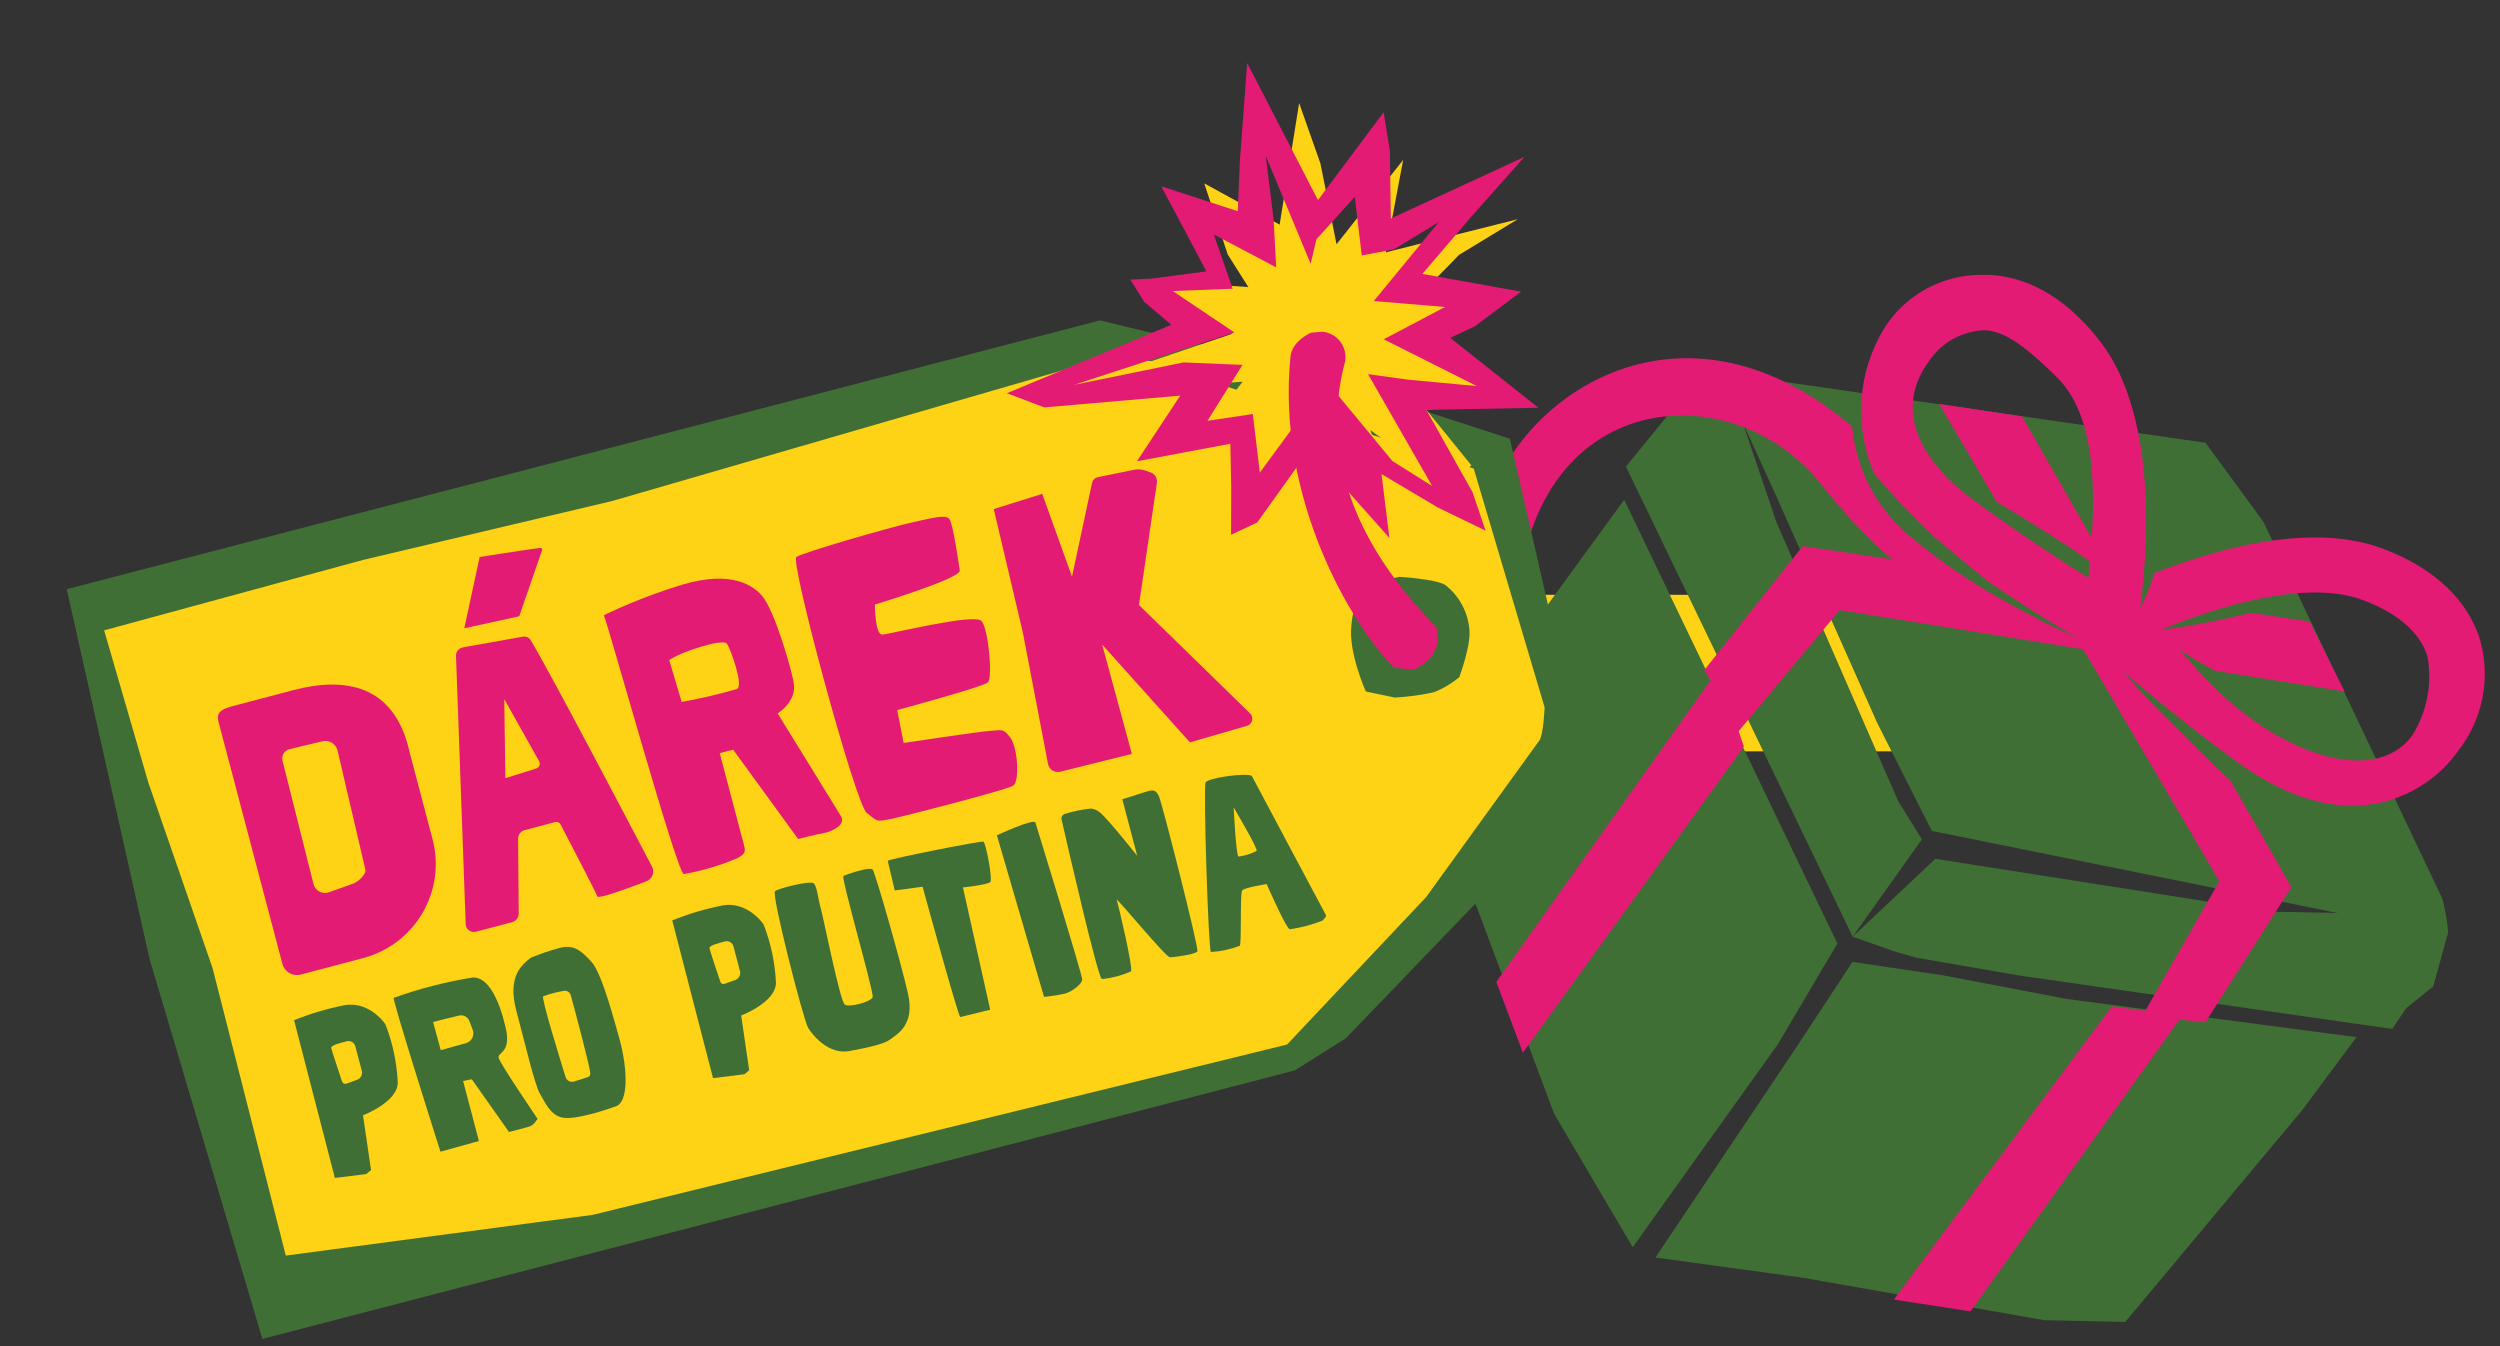 <svg width="104" height="56" viewBox="0 0 104 56" fill="none" xmlns="http://www.w3.org/2000/svg">
<rect x="0" y="0" width="104" height="56" fill="#333333" stroke="none"/>
<rect x="10.012" y="24.744" width="83.349" height="6.512" fill="#FED215"/>
<path d="M90.079 27.724L90.083 27.785L90.02 27.778C89.792 27.749 89.593 27.652 89.423 27.489L89.341 27.408L89.319 27.468C89.274 27.601 89.303 27.742 89.397 27.836C89.447 27.889 89.436 27.896 89.349 27.865C89.319 27.855 89.293 27.848 89.29 27.851C89.281 27.86 89.312 27.973 89.335 28.018C89.368 28.08 89.435 28.141 89.507 28.177L89.569 28.206L89.496 28.207C89.426 28.207 89.423 28.209 89.431 28.235C89.456 28.316 89.555 28.402 89.665 28.439L89.743 28.465L89.675 28.505C89.575 28.562 89.457 28.595 89.339 28.597C89.283 28.598 89.236 28.603 89.236 28.607C89.236 28.62 89.389 28.689 89.478 28.717C89.746 28.798 90.063 28.763 90.302 28.625C90.471 28.526 90.64 28.331 90.719 28.141C90.762 28.041 90.805 27.856 90.805 27.768C90.805 27.71 90.808 27.703 90.879 27.634C90.92 27.595 90.959 27.551 90.966 27.539C90.979 27.515 90.978 27.515 90.914 27.536C90.807 27.573 90.792 27.569 90.845 27.512C90.884 27.473 90.93 27.4 90.93 27.379C90.93 27.375 90.911 27.382 90.89 27.393C90.867 27.405 90.817 27.424 90.78 27.435L90.712 27.456L90.65 27.415C90.617 27.393 90.569 27.368 90.544 27.36C90.48 27.343 90.382 27.346 90.324 27.366C90.167 27.422 90.068 27.566 90.079 27.724Z" fill="#E50F74"/>
<rect x="82.616" y="26.698" width="4.884" height="2.605" rx="1.302" fill="#FED215"/>
<mask id="mask0_18_1942" style="mask-type:alpha" maskUnits="userSpaceOnUse" x="82" y="27" width="3" height="2">
<ellipse cx="83.919" cy="28" rx="0.977" ry="0.977" fill="#D9D9D9"/>
</mask>
<g mask="url(#mask0_18_1942)">
<path d="M84.895 28H82.942V28.977H84.895V28Z" fill="#E50F74"/>
<path d="M84.895 27.023H82.942V28H84.895V27.023Z" fill="#FCFBFC"/>
<path fill-rule="evenodd" clip-rule="evenodd" d="M82.942 27.023L84.309 28L82.942 28.977V27.023Z" fill="#0057BE"/>
<rect x="83.43" y="27.512" width="0.977" height="0.977" stroke="#E50F74" stroke-width="0.977"/>
</g>
<path d="M86.221 33.023L91.221 25.023L81.221 25.023L86.221 33.023Z" fill="#0057BE"/>
<g clip-path="url(#clip0_18_1942)">
<path d="M70.51 16.351L69.961 16.558L67.64 19.41L77.071 38.966L79.95 34.916L78.972 33.344L73.89 21.7L71.993 16.09L70.51 16.351Z" fill="#406F35"/>
<path d="M71.549 15.499L73.866 20.58L78.097 30.085L80.365 34.566L101.796 38.901C101.939 38.901 101.65 37.491 101.588 37.357L94.161 21.712L91.75 18.42L71.549 15.499Z" fill="#406F35"/>
<path d="M67.566 20.791L63.665 26.145L59.361 32.908L61.454 37.785L64.651 46.332L67.921 51.885L71.125 47.4L73.951 43.452L76.435 39.251L67.566 20.791Z" fill="#406F35"/>
<path d="M98.03 43.146L85.956 41.553L80.809 40.571L77.063 40.017L74.68 43.639L68.865 52.313L74.99 53.152L85.04 54.92L88.411 54.993L95.774 46.177L98.03 43.146Z" fill="#406F35"/>
<path d="M80.511 35.727L77.071 38.966L78.846 39.589L79.705 39.838L84.009 40.583L99.516 42.804L100.094 41.944L101.222 41.036L101.812 38.897L98.995 38.013L94.511 37.927L80.511 35.727Z" fill="#406F35"/>
<path d="M103.185 26.666C102.834 25.481 101.841 23.847 99.113 22.82C96.132 21.696 92.133 22.853 89.621 23.843C89.402 24.592 89.068 25.302 88.631 25.949L87.328 25.823L87.006 26.764C88.919 28.497 90.921 30.129 93.004 31.653C94.817 32.985 96.458 33.519 97.871 33.519C98.736 33.515 99.587 33.303 100.354 32.902C101.12 32.501 101.78 31.922 102.277 31.213C102.77 30.578 103.109 29.836 103.267 29.047C103.424 28.258 103.396 27.443 103.185 26.666ZM100.367 30.577C99.031 32.398 96.083 31.694 93.567 29.84C91.706 28.475 90.903 27.119 89.857 26.222C92.198 25.232 95.965 24.075 98.31 24.967C99.768 25.517 100.693 26.332 100.986 27.322C101.188 28.448 100.964 29.608 100.359 30.577H100.367Z" fill="#E31B75"/>
<path d="M80.67 16.803L83.065 20.877C84.523 21.757 86.119 22.739 87.284 23.599C87.297 23.288 87.264 22.978 87.186 22.678L84.119 17.325L80.67 16.803Z" fill="#E31B75"/>
<path d="M89.547 26.255C90.37 26.875 91.242 27.426 92.153 27.905L97.537 28.768L96.079 25.855L93.636 25.493C92.289 25.826 90.924 26.081 89.547 26.255Z" fill="#E31B75"/>
<path d="M90.382 30.125C87.369 27.176 88.045 27.147 87.939 27.053L87.039 26.646L86.998 26.772C84.944 25.932 82.983 24.881 81.147 23.635L74.994 22.718L70.893 27.884L71.166 28.292L62.248 40.848L63.352 43.794L72.547 31.054L72.327 30.419L76.533 25.379L86.664 27.009L92.325 36.656L89.242 42.05L87.853 41.871L78.785 54.061L81.973 54.554L90.663 42.417L91.742 42.535L95.322 36.905L92.789 32.476C91.901 31.665 91.034 30.761 90.382 30.125Z" fill="#E31B75"/>
<path d="M88.611 27.722L87.21 26.907C86.094 26.499 82.731 24.21 82.731 24.21C82.731 24.21 81.363 23.102 80.467 22.331C79.588 21.506 78.756 20.633 77.975 19.716C77.55 18.748 77.366 17.692 77.437 16.637C77.508 15.582 77.832 14.56 78.382 13.658C78.815 12.971 79.417 12.406 80.129 12.017C80.842 11.628 81.642 11.427 82.454 11.433C83.704 11.409 85.545 11.873 87.34 14.167C90.358 18.025 88.969 25.79 88.896 26.12L88.611 27.722ZM82.539 13.739H82.503C82.052 13.764 81.613 13.893 81.221 14.116C80.829 14.339 80.494 14.651 80.243 15.027C78.903 16.848 79.583 18.954 82.104 20.808C83.96 22.173 85.707 23.305 86.876 24.039C87.121 21.505 87.471 17.52 85.54 15.666C84.714 14.864 83.557 13.739 82.539 13.739Z" fill="#E31B75"/>
<path d="M79.453 22.311C78.772 21.745 78.21 21.05 77.797 20.267C77.385 19.483 77.131 18.626 77.05 17.744C68.658 10.627 60.762 18.522 61.735 23.501C62.049 25.13 61.051 28.443 59.162 25.538C58.584 24.654 58.262 27.143 57.06 26.801C58.636 30.215 63.197 30.321 63.099 26.589C62.839 16.241 71.797 15.251 75.694 20.07C77.6 22.429 79.213 24.083 81.965 25.224C82.026 25.249 84.323 25.697 84.783 25.738C82.873 24.818 81.083 23.667 79.453 22.311Z" fill="#E31B75"/>
<g clip-path="url(#clip1_18_1942)">
<g clip-path="url(#clip2_18_1942)">
<path d="M62.81 18.25L53.166 15.12L45.756 13.329L34.565 16.241L20.852 19.81L2.776 24.509L6.219 39.881L10.915 55.699L23.615 52.397L53.871 44.526L55.985 43.193L66.468 32.3L64.938 27.524L62.81 18.25ZM59.597 27.253C59.426 27.494 59.17 27.661 58.881 27.723C58.485 27.747 58.09 27.662 57.738 27.48C57.738 27.48 57.364 27.004 57.424 26.691C57.479 26.44 57.584 26.203 57.732 25.993C57.907 25.806 58.116 25.654 58.348 25.546C58.671 25.517 58.995 25.566 59.294 25.69C59.498 25.925 59.638 26.208 59.7 26.513C59.699 26.763 59.665 27.012 59.597 27.253Z" fill="#406F35"/>
<path d="M61.307 19.493L47.812 15.012L45.765 14.953L25.482 20.838L15.098 23.294L4.332 26.223L6.169 32.548L8.844 40.278L11.889 52.232L24.653 50.539L53.542 43.452L59.333 37.313L64.033 30.809C64.208 30.596 64.256 29.426 64.256 29.426L61.307 19.493ZM60.732 28.148C60.407 28.423 60.04 28.643 59.644 28.8C59.11 28.916 58.568 28.989 58.022 29.018L56.817 28.766C56.817 28.766 56.094 27.138 56.215 26.054C56.247 25.584 56.37 25.125 56.576 24.702C56.835 24.265 58.213 23.997 58.213 23.997C58.213 23.997 59.683 24.079 60.119 24.332C60.41 24.558 60.65 24.843 60.824 25.167C60.998 25.492 61.102 25.849 61.129 26.216C61.185 26.892 60.712 28.153 60.712 28.153L60.732 28.148Z" fill="#FED215"/>
<path d="M63.138 9.119L60.699 10.601L59.023 12.317L61.808 12.337L59.453 14.312L63.146 16.547L59.336 17.05L61.208 19.355L60.216 20.355L58.635 19.104L57.013 17.893L57.901 21.003L54.809 18.517L53.431 22.091L52.597 17.772L49.041 19.331L51.694 15.878L43.715 16.445L51.264 13.883L47.574 11.643L51.932 11.943L51.075 10.589L50.097 7.628L51.073 8.163L53.233 9.345L54.044 4.286L54.93 6.801L55.599 10.162L58.372 6.652L58.071 8.248L57.648 10.497L63.138 9.119Z" fill="#FED215"/>
<path d="M41.886 16.358L48.727 13.513L47.597 12.554L47.022 11.633L47.921 11.589L50.185 11.289L49.213 9.45L48.306 7.749L51.49 8.786L51.579 6.688L51.883 2.622L54.828 8.324L57.559 4.67L57.82 6.278L57.857 9.092L63.416 6.527L61.218 9.002L59.17 11.394L63.279 12.133L61.35 13.577L60.33 14.055L63.999 16.963L59.336 17.05L61.256 20.474L61.8 22.074L59.821 21.117L57.471 19.721L57.798 22.376L54.496 18.667L52.3 21.736L51.212 22.245L51.218 20.278L51.183 18.46L47.298 19.188L49.097 16.458L43.444 16.948L41.886 16.358ZM51.352 13.831L44.687 16.009L49.232 15.077L51.687 15.18L50.23 17.505L52.117 17.224L52.408 19.662L54.496 16.819L55.556 19.435L55.223 15.914L57.924 19.179L59.58 20.221L56.911 15.565L58.602 15.798L61.434 16.06L57.562 14.115L60.113 12.771L57.15 12.523L59.849 9.241L57.989 10.373L56.649 10.626L56.359 8.189L54.763 9.955L54.524 10.973L52.654 6.484L52.982 9.126L53.089 11.122L50.494 9.753L51.279 12.01L48.785 12.107L51.352 13.831Z" fill="#E31B75"/>
<path d="M58.259 27.799L58.395 27.822L58.674 27.844L58.823 27.838L58.863 27.828L58.902 27.818C58.965 27.786 59.025 27.75 59.084 27.711L59.162 27.657L59.197 27.648L59.379 27.478L59.469 27.375L59.519 27.307C59.604 27.183 59.682 27.055 59.753 26.922L59.787 26.842L59.814 26.772C59.806 26.548 59.783 26.32 59.761 26.095C56.987 23.282 54.76 19.49 55.958 15.025C55.982 14.881 55.976 14.735 55.94 14.594C55.904 14.453 55.84 14.321 55.751 14.206C55.662 14.091 55.55 13.995 55.423 13.926C55.295 13.856 55.154 13.813 55.009 13.8L54.541 13.84C54.541 13.84 53.752 14.174 53.685 14.828C53.087 20.711 56.213 26 58.004 27.791L58.259 27.799Z" fill="#E31B75"/>
</g>
<path d="M12.193 28.712L9.714 29.366C9.302 29.475 8.975 29.593 9.084 30.006L11.748 40.099C11.79 40.258 11.894 40.395 12.037 40.478C12.179 40.561 12.349 40.584 12.509 40.542L15.111 39.855C15.626 39.719 16.108 39.484 16.531 39.162C16.954 38.84 17.31 38.438 17.578 37.978C17.845 37.519 18.02 37.012 18.091 36.485C18.163 35.959 18.13 35.423 17.994 34.91L17.028 31.247C16.401 28.467 14.332 28.148 12.193 28.712ZM15.198 36.169C15.251 36.367 14.888 36.689 14.708 36.752L13.681 37.12C13.616 37.143 13.548 37.152 13.48 37.147C13.412 37.141 13.345 37.122 13.285 37.09C13.225 37.057 13.172 37.013 13.131 36.959C13.089 36.905 13.059 36.843 13.042 36.776L11.752 31.645C11.74 31.594 11.738 31.541 11.745 31.49C11.754 31.438 11.771 31.389 11.799 31.344C11.826 31.3 11.862 31.261 11.904 31.23C11.946 31.199 11.994 31.177 12.045 31.165L13.411 30.837C13.48 30.82 13.552 30.818 13.622 30.831C13.692 30.843 13.759 30.869 13.819 30.908C13.878 30.947 13.929 30.997 13.969 31.056C14.008 31.115 14.036 31.181 14.049 31.251L15.198 36.169Z" fill="#E31B75"/>
<path d="M27.116 36.036C26.195 34.277 22.789 27.795 22.071 26.623C22.038 26.571 21.99 26.531 21.933 26.506C21.877 26.481 21.815 26.474 21.754 26.485L19.256 26.931C19.174 26.947 19.1 26.991 19.047 27.057C18.995 27.122 18.967 27.203 18.97 27.287L19.373 38.447C19.375 38.497 19.389 38.547 19.412 38.591C19.436 38.636 19.47 38.674 19.51 38.704C19.551 38.734 19.598 38.755 19.647 38.764C19.697 38.774 19.748 38.773 19.797 38.76L21.303 38.362C21.38 38.341 21.448 38.296 21.498 38.233C21.547 38.17 21.576 38.093 21.578 38.013L21.552 34.898C21.55 34.815 21.577 34.733 21.627 34.667C21.677 34.601 21.748 34.553 21.829 34.532L23.094 34.198C23.137 34.186 23.183 34.19 23.224 34.208C23.264 34.226 23.298 34.257 23.319 34.296C23.627 34.887 24.814 37.162 24.847 37.289C24.88 37.415 26.169 36.94 26.88 36.665C26.94 36.644 26.995 36.61 27.041 36.565C27.087 36.52 27.122 36.466 27.145 36.406C27.167 36.346 27.176 36.282 27.171 36.218C27.167 36.154 27.148 36.092 27.116 36.036ZM22.321 31.965L21.023 32.372L20.977 29.081L22.425 31.664C22.44 31.69 22.45 31.719 22.453 31.749C22.456 31.779 22.453 31.81 22.443 31.838C22.433 31.867 22.417 31.893 22.396 31.915C22.375 31.937 22.349 31.954 22.321 31.965Z" fill="#E31B75"/>
<path d="M22.477 22.792C21.956 22.855 19.955 23.171 19.955 23.171L19.314 26.137L21.601 25.637L22.547 22.899C22.553 22.887 22.555 22.874 22.555 22.861C22.554 22.849 22.55 22.836 22.543 22.825C22.535 22.815 22.526 22.806 22.514 22.8C22.503 22.794 22.49 22.791 22.477 22.792Z" fill="#E31B75"/>
<path d="M45.677 19.849L47.181 19.542C47.331 19.513 47.486 19.523 47.63 19.572L47.864 19.652C47.952 19.682 48.026 19.742 48.074 19.821C48.122 19.9 48.141 19.993 48.127 20.085L47.38 25.168L52.001 29.675C52.039 29.711 52.066 29.757 52.082 29.807C52.097 29.857 52.1 29.91 52.089 29.961C52.078 30.012 52.055 30.06 52.021 30.1C51.987 30.14 51.944 30.17 51.895 30.189L49.501 30.882L45.85 26.814L47.085 31.362L44.092 32.107C44.039 32.119 43.984 32.12 43.93 32.11C43.876 32.101 43.825 32.081 43.779 32.051C43.733 32.022 43.694 31.983 43.663 31.938C43.632 31.893 43.61 31.843 43.599 31.789L42.554 26.329L41.34 21.177L43.358 20.545L43.991 22.309L44.596 23.991L45.436 20.058C45.453 20.005 45.485 19.957 45.528 19.92C45.57 19.884 45.622 19.859 45.677 19.849Z" fill="#E31B75"/>
<path d="M33.129 23.171C32.864 23.389 35.594 33.464 36.053 33.813C36.512 34.162 36.407 34.203 37.049 34.072C37.691 33.941 41.834 32.867 42.136 32.691C42.438 32.514 42.333 31.093 42.033 30.69C41.733 30.286 41.677 30.378 41.223 30.402C40.768 30.425 37.59 30.907 37.59 30.907L37.322 29.538C37.322 29.538 40.895 28.576 41.097 28.387C41.299 28.199 41.127 26.159 40.828 25.832C40.53 25.505 37.017 26.381 36.706 26.398C36.395 26.416 36.395 25.148 36.395 25.148C36.395 25.148 39.976 24.067 39.927 23.733C39.877 23.398 39.643 21.78 39.497 21.593C39.351 21.406 38.916 21.515 37.949 21.731C36.981 21.948 33.335 23 33.129 23.171Z" fill="#E31B75"/>
<path d="M34.986 33.956C34.783 33.617 32.348 29.676 32.348 29.676C32.348 29.676 33.167 29.189 33.018 28.392C32.904 27.778 32.233 25.416 31.701 24.783C31.202 24.21 30.149 23.712 28.063 24.424C27.056 24.744 26.073 25.135 25.12 25.593C25.317 26.043 28.169 36.338 28.446 36.361C29.216 36.227 29.968 36.003 30.686 35.693C31.023 35.507 31.022 35.43 30.932 35.087L29.941 31.332L30.498 31.185L33.203 34.903C33.203 34.903 33.953 34.705 34.305 34.648C34.545 34.607 35.211 34.334 34.986 33.956ZM30.672 28.657C29.911 28.881 29.138 29.063 28.357 29.2L27.84 27.463C28.288 27.123 30.074 26.552 30.236 26.773C30.397 26.994 30.936 28.523 30.669 28.648L30.672 28.657Z" fill="#E31B75"/>
<path d="M16.037 42.617C15.878 42.369 15.237 41.663 14.343 41.815C13.622 41.956 12.915 42.165 12.233 42.439L13.93 49.002L15.234 48.842L15.435 48.673L15.101 46.395C15.101 46.395 16.566 45.844 16.547 45.016C16.506 44.194 16.334 43.384 16.037 42.617ZM14.859 44.917L14.409 45.081C14.392 45.087 14.374 45.09 14.355 45.089C14.337 45.088 14.319 45.084 14.303 45.076C14.286 45.068 14.271 45.057 14.259 45.043C14.247 45.029 14.238 45.013 14.232 44.996C14.115 44.65 13.804 43.715 13.78 43.599C13.756 43.483 14.15 43.389 14.43 43.315C14.504 43.297 14.583 43.309 14.648 43.348C14.714 43.387 14.762 43.45 14.781 43.525L15.055 44.56C15.07 44.633 15.059 44.709 15.024 44.775C14.988 44.84 14.929 44.891 14.859 44.917Z" fill="#406F35"/>
<path d="M20.746 44.017C20.677 43.755 21.294 43.834 21.029 42.719C20.749 41.525 20.283 40.64 19.674 40.663C18.552 40.842 17.449 41.126 16.379 41.51C16.3 41.55 18.323 47.911 18.323 47.911L19.923 47.466L19.265 44.971L19.628 44.898L21.174 47.091L21.975 46.879C22.095 46.848 22.201 46.775 22.271 46.672L22.364 46.545C22.364 46.545 20.824 44.276 20.746 44.017ZM18.336 43.687L18.017 42.516C18.078 42.5 18.698 42.336 19.09 42.249C19.175 42.228 19.265 42.237 19.343 42.275C19.422 42.313 19.484 42.378 19.519 42.458C19.568 42.58 19.625 42.726 19.669 42.853C19.688 42.907 19.695 42.965 19.69 43.023C19.686 43.08 19.67 43.136 19.643 43.187C19.616 43.238 19.578 43.282 19.533 43.319C19.488 43.354 19.436 43.381 19.38 43.396L18.336 43.687Z" fill="#406F35"/>
<path d="M24.614 40.022C24.161 39.523 23.861 39.281 23.265 39.438C22.863 39.548 22.468 39.683 22.083 39.84C21.667 40.159 21.112 40.653 21.479 42.044C21.845 43.434 22.258 45.166 22.46 45.496C22.663 45.825 22.904 46.47 23.507 46.507C24.11 46.544 25.23 46.162 25.633 46.017C26.124 45.839 26.136 44.577 25.769 43.213C25.604 42.661 25.061 40.519 24.614 40.022ZM24.496 44.321C24.561 44.652 24.61 44.755 24.439 44.813L23.898 44.987C23.862 45.001 23.824 45.007 23.785 45.005C23.746 45.003 23.709 44.993 23.674 44.976C23.639 44.959 23.608 44.935 23.583 44.906C23.558 44.876 23.54 44.842 23.528 44.805C23.27 43.972 22.506 41.495 22.597 41.446C22.873 41.344 23.158 41.269 23.449 41.221C23.513 41.207 23.581 41.219 23.636 41.255C23.692 41.29 23.732 41.346 23.747 41.41C23.936 42.09 24.443 44.049 24.496 44.321Z" fill="#406F35"/>
<path d="M32.237 37.08C32.093 37.23 33.415 42.421 33.62 42.76C33.826 43.098 34.49 43.882 35.337 43.723C36.184 43.564 36.794 43.432 37.052 43.225C37.31 43.019 38.077 42.653 37.769 41.317C37.462 39.982 36.418 36.331 36.307 36.179C36.196 36.029 35.203 36.39 35.086 36.434C34.968 36.478 36.37 41.3 36.303 41.485C36.236 41.67 35.34 41.926 35.143 41.791C34.946 41.657 34.253 38.164 34.141 37.775C34.029 37.386 33.99 36.849 33.842 36.74C33.694 36.631 32.356 36.955 32.237 37.08Z" fill="#406F35"/>
<path d="M36.93 35.806L37.221 37.042L38.379 36.888C38.379 36.888 39.873 42.33 39.948 42.31L41.192 42.004L40.059 36.918C40.059 36.918 41.102 36.807 41.2 36.688C41.297 36.569 41.013 35.053 40.909 35.013C40.805 34.973 37.159 35.697 36.93 35.806Z" fill="#406F35"/>
<path d="M43.074 34.22C43.074 34.22 45.029 40.563 45.02 40.749C45.011 40.935 44.596 41.257 44.301 41.335C44.014 41.397 43.724 41.442 43.432 41.471L41.471 34.749C41.471 34.749 43.017 34.026 43.074 34.22Z" fill="#406F35"/>
<path d="M44.3 33.858C44.251 33.871 44.209 33.902 44.183 33.946C44.157 33.989 44.149 34.041 44.161 34.091C44.408 35.171 45.682 40.732 45.84 40.729C46.255 40.688 46.662 40.58 47.044 40.411C47.157 40.301 46.508 37.585 46.458 37.434C46.409 37.283 48.493 39.82 48.667 39.822C48.842 39.824 49.737 39.701 49.811 39.578C49.885 39.456 48.326 33.342 48.209 33.119C48.092 32.895 48.027 32.819 47.642 32.947C47.257 33.074 46.687 33.247 46.687 33.247L47.308 35.6C47.308 35.6 46.444 34.522 46.136 34.187C45.829 33.853 45.676 33.665 45.385 33.636C45.017 33.673 44.653 33.748 44.3 33.858Z" fill="#406F35"/>
<path d="M55.141 38.033C55.076 37.922 52.075 32.276 52.075 32.276C51.842 32.138 50.254 32.357 50.153 32.548C50.052 32.739 50.268 39.551 50.375 39.603C50.785 39.579 51.189 39.492 51.573 39.345C51.658 39.278 51.58 37.174 51.672 37.046C51.764 36.919 52.693 36.777 52.693 36.777C52.693 36.777 53.506 38.639 53.656 38.657C54.121 38.592 54.576 38.472 55.012 38.299C55.1 38.195 55.203 38.146 55.141 38.033ZM52.272 35.401C52.037 35.521 51.783 35.6 51.522 35.634C51.42 35.603 51.32 33.589 51.32 33.589C51.32 33.589 52.362 35.342 52.272 35.401Z" fill="#406F35"/>
<path d="M31.769 38.465C31.61 38.218 30.969 37.511 30.078 37.663C29.355 37.803 28.648 38.013 27.965 38.288L29.662 44.851L30.969 44.689L31.166 44.521L30.833 42.244C30.833 42.244 32.298 41.693 32.279 40.864C32.24 40.042 32.067 39.232 31.769 38.465ZM30.591 40.766L30.141 40.929C30.124 40.935 30.106 40.938 30.088 40.937C30.07 40.936 30.052 40.932 30.035 40.924C30.019 40.916 30.005 40.904 29.993 40.891C29.981 40.877 29.972 40.861 29.967 40.843C29.85 40.498 29.536 39.563 29.515 39.447C29.493 39.33 29.884 39.236 30.164 39.162C30.239 39.145 30.317 39.157 30.382 39.196C30.447 39.235 30.494 39.299 30.513 39.373L30.786 40.408C30.802 40.479 30.792 40.554 30.759 40.618C30.725 40.683 30.67 40.734 30.603 40.762L30.591 40.766Z" fill="#406F35"/>
</g>
</g>
<defs>
<clipPath id="clip0_18_1942">
<rect width="103.372" height="56" fill="white"/>
</clipPath>
<clipPath id="clip1_18_1942">
<rect width="63.814" height="41.023" fill="white" transform="translate(0 16.315) rotate(-14.784)"/>
</clipPath>
<clipPath id="clip2_18_1942">
<rect width="63.814" height="41.023" fill="white" transform="translate(0 16.315) rotate(-14.784)"/>
</clipPath>
</defs>
</svg>
